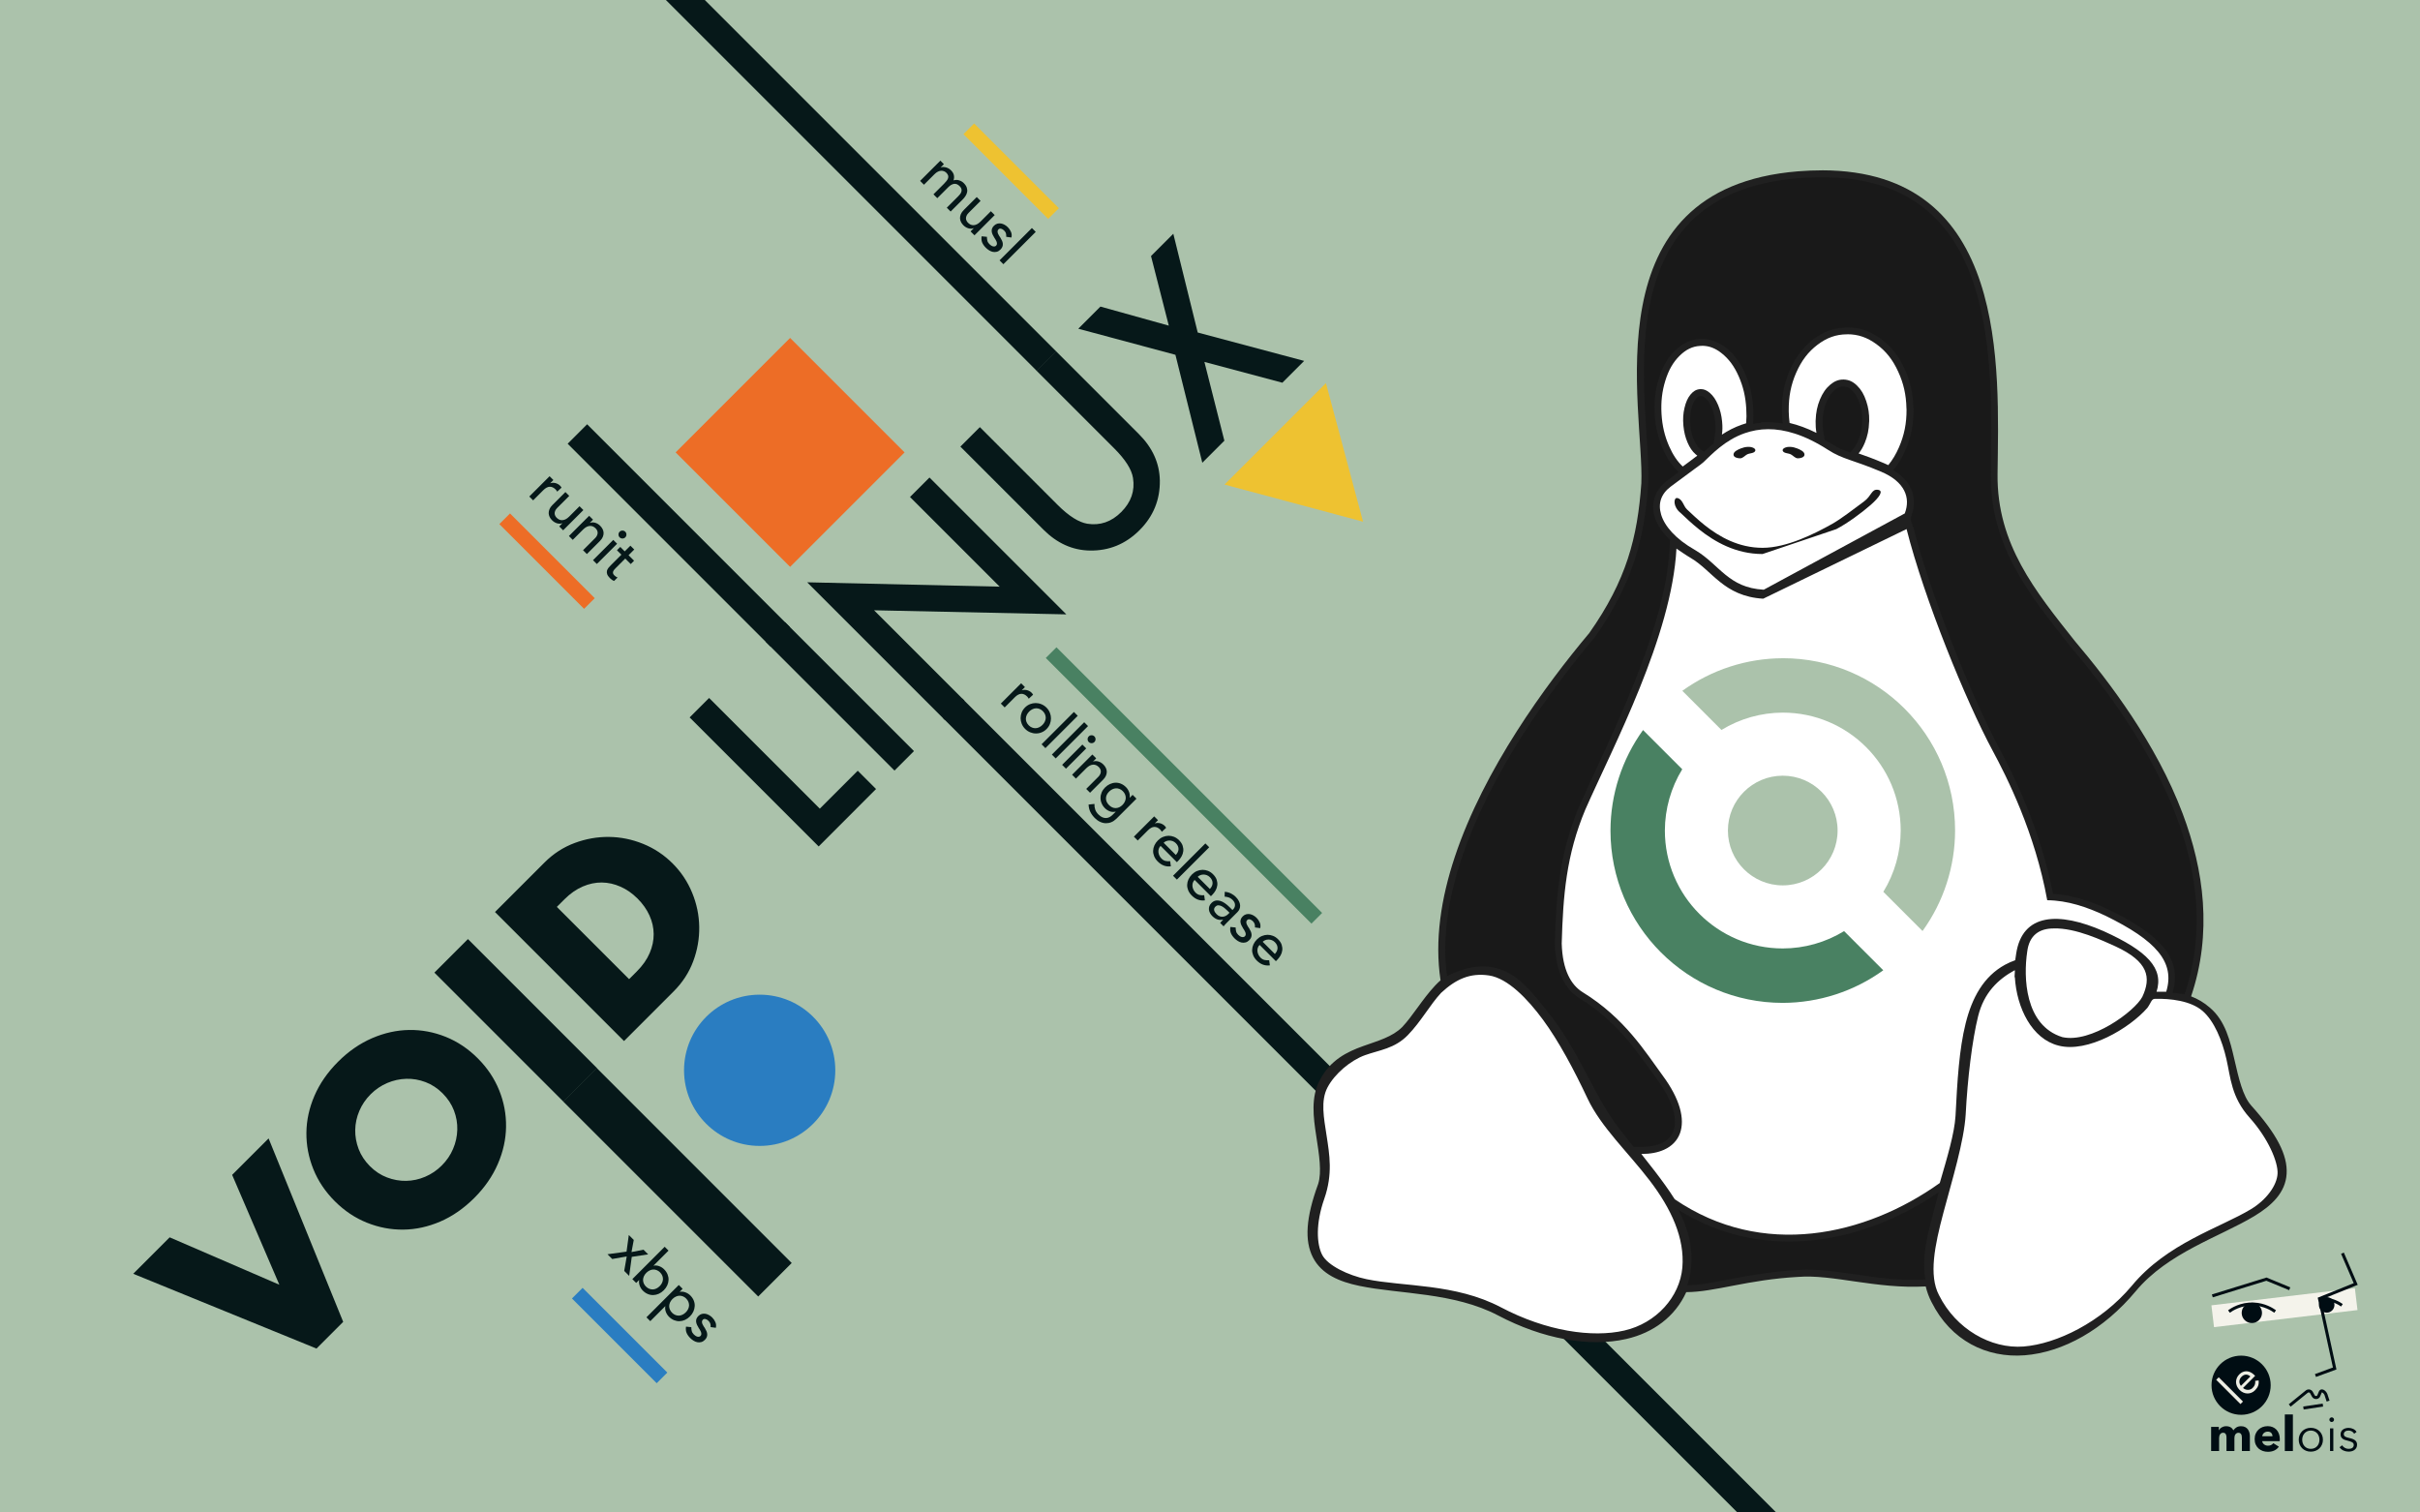 <?xml version="1.0" encoding="UTF-8"?>
<svg xmlns="http://www.w3.org/2000/svg" viewBox="0 0 800 500">
  <defs>
    <style>
      .cls-1, .cls-2, .cls-3, .cls-4, .cls-5, .cls-6, .cls-7, .cls-8, .cls-9, .cls-10, .cls-11, .cls-12, .cls-13 {
        stroke-width: 0px;
      }

      .cls-1, .cls-14 {
        fill: #000d13;
      }

      .cls-15 {
        fill: none;
      }

      .cls-15, .cls-14 {
        stroke: #000d13;
        stroke-miterlimit: 10;
      }

      .cls-2 {
        fill: #202020;
      }

      .cls-3 {
        fill: #abc2ab;
      }

      .cls-4 {
        fill: #f4f3eb;
      }

      .cls-5 {
        fill: #061819;
      }

      .cls-6 {
        fill: #ed6d26;
      }

      .cls-7 {
        fill: #191919;
      }

      .cls-8 {
        fill: #d8d5c2;
      }

      .cls-9 {
        fill: #eec231;
      }

      .cls-10 {
        fill: #498162;
      }

      .cls-11 {
        fill: #fff;
      }

      .cls-12 {
        fill: #2a7dc1;
      }

      .cls-13 {
        fill: #edede3;
      }
    </style>
  </defs>
  <g id="bg">
    <rect class="cls-8" width="800" height="500"/>
    <rect class="cls-3" width="800" height="500"/>
  </g>
  <g id="logo_original">
    <rect id="orange_rectangle" data-name="orange rectangle" class="cls-4" x="731.29" y="428.72" width="47.76" height="7.27" transform="translate(-45.8 92.26) rotate(-6.79)"/>
    <polyline id="left_eyebrow" class="cls-15" points="731.35 428.4 749.24 422.86 756.93 426.04"/>
    <polyline id="face_autour" data-name="face autour" class="cls-15" points="765.44 454.72 771.8 452.39 766.77 429.3 778.75 424.47 774.37 414.29"/>
    <path id="left_eye_lash" class="cls-15" d="M736.85,433.56c.91-.66,3.89-2.63,8.12-2.47,3.64.14,6.18,1.78,7.14,2.47"/>
    <path id="right_eye_lash" class="cls-15" d="M766.77,429.3c1.09,0,3,.11,5.03.91,1.03.41,1.82.89,2.39,1.29"/>
    <circle id="left_eye" class="cls-14" cx="744.41" cy="434.02" r="2.86"/>
    <circle id="right_eye" class="cls-14" cx="769.15" cy="431.38" r="2.07"/>
    <path id="upper_lip" class="cls-15" d="M756.93,464.62l5.63-4.57c.51-.41,1.26-.26,1.57.31l.59,1.09c.36.66,1.27.74,1.73.15l.67-1.58c.52-.65,1.55.28,1.81,1.06l.69,2.1"/>
    <line id="lower_lip" class="cls-15" x1="761.47" y1="465.46" x2="767.9" y2="464.49"/>
    <circle id="le_bg" class="cls-1" cx="740.86" cy="457.93" r="9.78"/>
    <g>
      <path class="cls-13" d="M732.63,456.14l.83-.83,8.02,8.02-.83.83-8.02-8.02Z"/>
      <path class="cls-13" d="M746.65,456.35c.08.68.03,1.27-.17,1.78s-.54.99-1,1.46c-.39.39-.81.67-1.26.84-.45.17-.9.25-1.35.23-.45-.02-.89-.13-1.33-.33-.43-.2-.83-.48-1.19-.84-.38-.38-.67-.8-.87-1.25-.19-.45-.29-.9-.3-1.36,0-.46.09-.9.27-1.34.18-.44.46-.84.83-1.21.35-.35.72-.61,1.13-.78.41-.17.83-.25,1.26-.24.43.01.86.13,1.3.33.44.21.86.52,1.27.93l.26.26-4.01,4.01c.23.2.48.35.76.46.28.11.57.16.85.16.29,0,.57-.05.84-.15.28-.11.53-.27.75-.5.36-.36.6-.73.72-1.1s.16-.79.11-1.23l1.11-.14ZM743.91,455.03c-.44-.41-.92-.61-1.43-.61s-1,.24-1.46.7-.7.96-.73,1.5c-.03.54.14,1.05.51,1.53l3.12-3.12Z"/>
    </g>
    <g>
      <path class="cls-1" d="M741.12,479.69v-4.35c0-.22-.02-.44-.05-.65s-.09-.39-.18-.54c-.09-.15-.2-.27-.34-.36-.14-.09-.33-.14-.57-.14s-.42.05-.58.14c-.17.1-.3.22-.42.38-.11.16-.2.34-.25.55-.05.21-.08.42-.08.65v4.31h-2.62v-4.55c0-.46-.09-.82-.27-1.09s-.47-.4-.86-.4c-.42,0-.74.17-.97.5-.23.33-.34.74-.34,1.22v4.32h-2.64v-7.97h2.55v1.1h.03c.1-.17.22-.34.36-.5.14-.16.32-.3.52-.42.2-.12.43-.22.68-.3.25-.08.53-.11.83-.11.58,0,1.06.12,1.46.35.4.23.71.57.94,1.01.27-.42.61-.75,1.02-.99.42-.25.92-.37,1.52-.37.54,0,1,.1,1.37.3.37.2.67.45.89.77.22.32.39.67.49,1.06s.15.77.15,1.14v4.93h-2.63Z"/>
      <path class="cls-1" d="M753.64,475.8v.32c0,.11,0,.21-.02.3h-5.78c.02.22.09.43.2.61.11.18.26.34.43.47.18.13.37.24.59.31.22.07.45.11.68.11.42,0,.77-.08,1.06-.23s.52-.35.71-.6l1.83,1.15c-.37.54-.87.96-1.48,1.26-.61.29-1.33.44-2.14.44-.6,0-1.16-.09-1.7-.28-.53-.19-1-.46-1.4-.82-.4-.36-.71-.8-.94-1.32-.23-.52-.34-1.12-.34-1.79s.11-1.24.34-1.77c.22-.53.53-.98.91-1.34.38-.37.84-.65,1.36-.86.52-.2,1.09-.3,1.7-.3s1.13.1,1.62.3c.49.2.91.48,1.27.86.35.37.63.83.82,1.36.2.53.3,1.14.3,1.83ZM751.23,474.79c0-.42-.13-.77-.39-1.07s-.65-.45-1.18-.45c-.26,0-.49.04-.7.12-.21.08-.4.19-.56.33s-.29.3-.38.49c-.1.19-.15.38-.16.58h3.38Z"/>
      <path class="cls-1" d="M755.31,479.69v-12.1h2.67v12.1h-2.67Z"/>
      <path class="cls-1" d="M767.91,475.95c0,.57-.1,1.09-.3,1.57-.2.48-.47.9-.83,1.25-.35.35-.77.63-1.26.82-.49.2-1.03.3-1.62.3s-1.11-.1-1.6-.3c-.49-.2-.91-.47-1.26-.82-.35-.35-.63-.77-.83-1.25-.2-.48-.3-1-.3-1.57s.1-1.09.3-1.57c.2-.48.47-.9.83-1.25s.77-.63,1.26-.82c.49-.2,1.02-.3,1.6-.3s1.13.1,1.62.3.91.47,1.26.82c.35.35.63.77.83,1.25.2.48.3,1,.3,1.57ZM766.76,475.95c0-.42-.07-.81-.2-1.18-.13-.37-.32-.69-.57-.96-.25-.27-.54-.49-.9-.65-.35-.16-.75-.24-1.19-.24s-.83.08-1.18.24-.64.38-.89.65c-.25.27-.43.59-.57.96-.13.37-.2.76-.2,1.18s.07.81.2,1.18c.13.37.32.69.57.96.25.27.54.49.89.64.35.16.74.23,1.18.23s.83-.08,1.19-.23c.35-.15.65-.37.9-.64.25-.27.43-.59.57-.96.13-.37.2-.76.2-1.18Z"/>
      <path class="cls-1" d="M771.58,469.32c0,.22-.08.41-.24.55-.16.14-.34.22-.53.22s-.37-.07-.53-.22c-.16-.14-.24-.33-.24-.55s.08-.41.24-.55c.16-.14.34-.22.53-.22s.37.07.53.22c.16.14.24.33.24.55ZM771.35,479.69h-1.09v-7.49h1.09v7.49Z"/>
      <path class="cls-1" d="M778.24,473.98c-.16-.31-.4-.56-.73-.76-.33-.2-.7-.3-1.11-.3-.19,0-.38.02-.58.06-.19.04-.36.11-.51.21-.15.1-.27.22-.36.37-.09.15-.14.33-.14.53,0,.35.14.62.43.81s.74.34,1.36.47c.89.18,1.54.45,1.96.79.42.35.63.81.63,1.4,0,.43-.08.79-.25,1.08-.17.29-.38.53-.65.72s-.57.32-.9.4-.67.12-1.02.12c-.57,0-1.12-.12-1.65-.35-.53-.23-.97-.6-1.31-1.1l.86-.64c.19.33.48.61.85.83.37.22.79.34,1.23.34.23,0,.46-.02.67-.06.21-.04.4-.12.56-.22s.29-.24.38-.41c.1-.17.14-.37.14-.62,0-.39-.19-.69-.57-.89-.38-.2-.93-.38-1.64-.55-.22-.05-.46-.12-.71-.2s-.48-.2-.7-.35c-.21-.15-.39-.35-.53-.58-.14-.23-.21-.53-.21-.88,0-.38.07-.71.22-.98s.35-.5.6-.67c.25-.18.54-.31.86-.39.32-.09.65-.13.99-.13.52,0,1.03.12,1.52.35.49.24.86.57,1.1.99l-.83.62Z"/>
    </g>
  </g>
  <g id="tux">
    <g>
      <g>
        <rect class="cls-9" x="314.46" y="54.1" width="39.61" height="4.99" transform="translate(137.93 -219.79) rotate(45)"/>
        <rect class="cls-6" x="161.03" y="183.01" width="39.61" height="4.99" transform="translate(184.14 -73.54) rotate(45)"/>
        <rect class="cls-12" x="185.03" y="439.02" width="39.61" height="4.97" transform="translate(372.19 -15.53) rotate(45)"/>
        <rect class="cls-10" x="329.29" y="257.16" width="124.2" height="4.99" transform="translate(298.24 -200.7) rotate(45)"/>
        <polygon class="cls-9" points="450.6 172.46 438.33 126.66 404.8 160.19 450.6 172.46"/>
        <circle class="cls-12" cx="251.13" cy="353.82" r="25"/>
        <rect class="cls-6" x="234.43" y="122.8" width="53.52" height="53.52" transform="translate(-29.25 228.49) rotate(-45)"/>
        <g>
          <path class="cls-5" d="M56.09,409.04l36.26,15.67-15.61-36.32,12.05-12.05,24.66,60.64-8.82,8.83-60.59-24.72,12.05-12.05Z"/>
          <path class="cls-5" d="M110.68,397.1c-3.17-3.17-5.53-6.7-7.1-10.61-1.57-3.9-2.33-7.91-2.29-12.02.04-4.11.92-8.18,2.66-12.22,1.74-4.04,4.34-7.79,7.81-11.26,3.43-3.43,7.17-6.02,11.23-7.78,4.05-1.75,8.15-2.66,12.28-2.72,4.13-.06,8.15.7,12.05,2.26,3.9,1.57,7.44,3.93,10.61,7.1s5.53,6.7,7.1,10.61c1.57,3.9,2.32,7.92,2.26,12.05-.06,4.13-.96,8.22-2.72,12.28-1.75,4.05-4.35,7.8-7.78,11.23s-7.22,6.07-11.26,7.81c-4.04,1.73-8.11,2.62-12.22,2.66-4.11.04-8.12-.72-12.02-2.29-3.9-1.56-7.44-3.93-10.61-7.1ZM122.28,385.51c1.7,1.7,3.58,2.94,5.66,3.73,2.08.79,4.19,1.17,6.34,1.13,2.15-.04,4.24-.49,6.28-1.36,2.04-.87,3.87-2.11,5.49-3.73s2.87-3.45,3.73-5.49c.87-2.04,1.33-4.14,1.39-6.31.06-2.17-.31-4.29-1.1-6.36-.79-2.07-2.04-3.96-3.73-5.66s-3.58-2.94-5.66-3.73c-2.08-.79-4.2-1.16-6.36-1.1-2.17.06-4.27.52-6.31,1.39-2.04.87-3.87,2.11-5.49,3.73-1.62,1.62-2.87,3.45-3.73,5.49-.87,2.04-1.32,4.13-1.36,6.28-.04,2.15.34,4.26,1.13,6.34.79,2.07,2.04,3.96,3.73,5.66Z"/>
          <path class="cls-5" d="M154.69,310.44l42.65,42.65-11.09,11.09-42.65-42.65,11.09-11.09Z"/>
          <path class="cls-5" d="M163.63,301.5l16.4-16.4c2.9-2.9,6.21-5.04,9.93-6.42,3.71-1.38,7.5-2.05,11.34-2.01,3.85.04,7.61.8,11.29,2.29,3.68,1.49,6.93,3.65,9.76,6.48s4.94,6.02,6.45,9.67,2.29,7.42,2.35,11.28c.06,3.87-.6,7.66-1.98,11.37-1.38,3.71-3.54,7.04-6.48,9.98l-16.4,16.41-42.65-42.65ZM207.98,323.68l2.54-2.55c1.92-1.92,3.34-3.94,4.24-6.05.91-2.11,1.35-4.21,1.33-6.31-.02-2.09-.48-4.14-1.39-6.14-.91-2-2.22-3.87-3.96-5.6s-3.56-3-5.6-3.9c-2.04-.91-4.1-1.37-6.2-1.39-2.09-.02-4.2.42-6.31,1.33-2.11.91-4.11,2.3-6,4.19l-2.55,2.54,23.87,23.87Z"/>
          <path class="cls-5" d="M234.41,230.73l36.6,36.6,12.54-12.54,6.05,6.05-18.97,18.98-42.65-42.65,6.44-6.44Z"/>
          <path class="cls-5" d="M259.49,205.65l42.65,42.65-6.44,6.44-42.65-42.65,6.44-6.44Z"/>
          <path class="cls-5" d="M312.38,238.05l-45.55-45.55,63.64,1.44-29.64-29.64,6.44-6.44,45.24,45.24-63.56-1.35,29.86,29.86-6.44,6.44Z"/>
          <path class="cls-5" d="M323.93,141.21l25.69,25.69c3.67,3.67,6.94,5.75,9.83,6.24,4.23.66,7.97-.63,11.21-3.87,3.26-3.26,4.56-7.01,3.89-11.24-.44-2.84-2.52-6.11-6.24-9.83l-25.69-25.69,6.44-6.44,27.46,27.46c4.49,4.49,6.79,9.59,6.9,15.3.09,6.39-2.15,11.88-6.74,16.46-4.59,4.58-10.06,6.82-16.44,6.71-5.71-.11-10.81-2.41-15.3-6.9l-27.46-27.46,6.44-6.44Z"/>
          <path class="cls-5" d="M388.56,117.29l-32.1-8.62,7.32-7.32,22.6,6.3-5.88-23.01,7.37-7.37,8.07,32.65,35.19,9.39-7.21,7.21-25.77-6.88,6.6,26.05-7.29,7.29-8.89-35.69Z"/>
        </g>
        <rect class="cls-5" x="190.63" y="50.48" width="181.91" height="9.1" transform="translate(121.39 -182.99) rotate(45)"/>
        <rect class="cls-5" x="178.36" y="382.99" width="91.17" height="15.67" transform="translate(341.95 -43.88) rotate(45)"/>
        <g>
          <path class="cls-5" d="M207.12,413.77l.75-5.5,1.64,1.64-.75,4,3.97-.78,1.54,1.54-5.42.83-.86,6.29-1.64-1.64.83-4.79-4.79.84-1.57-1.57,6.29-.86Z"/>
          <path class="cls-5" d="M219.73,412.16l1.27,1.27-4.95,4.95.03.03c.58-.12,1.18-.07,1.8.15.63.22,1.18.57,1.66,1.05.52.52.9,1.08,1.14,1.68.24.6.35,1.2.33,1.82-.02.61-.16,1.21-.43,1.8-.27.59-.65,1.13-1.15,1.63-.5.5-1.04.88-1.63,1.15-.58.26-1.19.41-1.8.43s-1.23-.08-1.82-.33c-.6-.24-1.16-.62-1.68-1.14-.45-.45-.79-.99-1.02-1.62-.23-.63-.29-1.24-.18-1.84l-.03-.03-.96.96-1.27-1.27,10.69-10.69ZM213.54,425.31c.34.34.71.59,1.1.74.39.15.78.23,1.17.21.39-.01.78-.11,1.17-.3.39-.18.76-.45,1.1-.79.34-.34.6-.7.78-1.09.18-.39.28-.78.3-1.18.01-.39-.06-.78-.21-1.17-.16-.39-.4-.76-.74-1.1s-.7-.59-1.1-.74c-.39-.16-.78-.23-1.17-.21-.39.01-.78.11-1.17.3-.39.18-.76.45-1.1.78-.34.34-.6.71-.79,1.1-.18.39-.28.78-.3,1.18-.01.39.06.78.21,1.17.16.39.4.76.74,1.1Z"/>
          <path class="cls-5" d="M224.39,424.79l1.27,1.27-.96.96.03.03c.6-.11,1.22-.05,1.85.18.63.23,1.17.57,1.62,1.02.52.52.9,1.08,1.14,1.68.24.6.35,1.21.32,1.82s-.17,1.22-.44,1.81c-.27.59-.65,1.13-1.14,1.62-.5.5-1.04.88-1.63,1.15-.59.27-1.19.41-1.8.43-.61.02-1.22-.09-1.82-.33-.6-.24-1.16-.62-1.68-1.14-.48-.48-.83-1.04-1.05-1.66s-.27-1.23-.15-1.8l-.03-.03-4.95,4.95-1.27-1.27,10.69-10.69ZM226.85,429.29c-.34-.34-.7-.59-1.1-.74-.39-.16-.78-.23-1.17-.21-.39.01-.78.11-1.17.3-.39.18-.76.45-1.1.78-.34.34-.6.71-.79,1.1-.18.39-.28.78-.3,1.18-.01.39.06.78.21,1.17.16.39.4.76.74,1.1.34.34.71.59,1.1.74.39.15.78.23,1.17.21.39-.02.78-.11,1.17-.3.39-.18.76-.45,1.1-.79.34-.34.6-.7.78-1.09.18-.39.28-.78.3-1.17.01-.39-.06-.78-.21-1.18-.16-.39-.4-.76-.74-1.1Z"/>
          <path class="cls-5" d="M234.91,438.68c.04-.34,0-.68-.08-1.03-.09-.35-.3-.68-.62-1-.3-.3-.63-.5-.98-.59-.35-.1-.65-.02-.89.22-.2.2-.29.42-.29.67s.06.5.16.75c.1.25.23.49.39.73.16.24.3.44.41.61.21.34.38.68.53,1.01.15.33.23.66.25.99.02.32-.02.64-.14.96s-.33.63-.64.94c-.38.38-.78.62-1.21.73-.43.11-.86.12-1.28.04-.42-.09-.84-.25-1.24-.5s-.77-.54-1.1-.87c-.56-.56-.96-1.13-1.21-1.72-.25-.59-.31-1.28-.19-2.06l1.75.17c0,.41.05.83.14,1.24.09.42.33.81.69,1.17.16.16.34.31.54.44.2.13.4.23.59.28.2.06.39.07.58.04.19-.03.35-.11.49-.25.19-.19.29-.4.29-.64,0-.24-.04-.48-.13-.71-.09-.24-.21-.47-.35-.69s-.27-.42-.38-.59c-.21-.34-.39-.67-.55-1s-.26-.66-.31-.99-.02-.66.08-.99c.1-.33.32-.66.64-.98.35-.35.73-.58,1.13-.69s.81-.13,1.22-.06c.41.07.81.22,1.2.44.39.22.74.49,1.05.8.45.45.8.97,1.05,1.56.25.58.29,1.2.14,1.84l-1.74-.24Z"/>
        </g>
        <g>
          <path class="cls-5" d="M310.84,53.08l1.19,1.19-1.05,1.05.03.03c.12-.07.31-.11.57-.13.26-.02.54,0,.85.05.31.06.64.16.98.33.34.16.66.39.96.69.5.5.82,1.02.95,1.57s.1,1.14-.1,1.77c.63-.2,1.25-.2,1.85-.01.6.19,1.11.48,1.51.89.52.52.86,1.03,1.02,1.53.16.5.2.98.11,1.45-.09.47-.28.91-.56,1.34-.28.42-.61.83-.99,1.2l-3.9,3.9-1.27-1.27,3.73-3.73c.25-.25.48-.52.69-.78.2-.27.34-.54.42-.83.07-.28.07-.57,0-.87-.08-.3-.28-.6-.59-.91-.61-.61-1.24-.86-1.88-.75-.64.11-1.26.47-1.85,1.06l-3.66,3.66-1.27-1.27,3.51-3.51c.32-.32.6-.63.83-.93.23-.3.39-.59.49-.88s.1-.58.03-.88c-.08-.29-.27-.59-.58-.91-.23-.23-.49-.4-.79-.52-.3-.12-.62-.17-.96-.16s-.7.12-1.07.3c-.37.18-.75.46-1.12.84l-3.48,3.48-1.27-1.27,6.7-6.7Z"/>
          <path class="cls-5" d="M322.12,77.77l-1.27-1.27,1.03-1.03-.03-.03c-.52.2-1.09.21-1.7.04-.62-.18-1.19-.52-1.7-1.04-.33-.33-.59-.69-.78-1.08-.19-.39-.3-.8-.31-1.23-.01-.43.08-.87.27-1.33.19-.46.51-.91.95-1.35l4.31-4.31,1.27,1.27-3.96,3.96c-.31.31-.54.62-.67.93-.14.31-.2.6-.2.88,0,.28.07.54.19.79.12.25.28.47.48.67.26.26.55.47.86.61.31.14.64.21,1,.19.35-.01.72-.12,1.1-.3.38-.19.76-.48,1.15-.86l3.45-3.45,1.27,1.27-6.7,6.7Z"/>
          <path class="cls-5" d="M332.63,78.23c.04-.34,0-.68-.08-1.03s-.3-.68-.62-1c-.3-.3-.63-.5-.98-.59-.35-.09-.65-.02-.89.23-.2.2-.29.42-.29.67s.06.5.16.75c.1.25.23.49.39.73.16.24.3.44.41.61.21.34.38.68.53,1.01.15.33.23.66.25.99.02.33-.02.65-.14.96s-.33.63-.64.94c-.38.38-.78.62-1.21.73-.43.11-.86.12-1.28.04-.42-.08-.84-.25-1.24-.5s-.77-.54-1.1-.87c-.56-.56-.96-1.13-1.21-1.72-.25-.59-.31-1.28-.19-2.06l1.75.17c0,.42.05.83.14,1.25.09.42.33.81.69,1.17.16.16.34.31.54.44.2.13.4.23.59.28.2.06.39.07.58.04.19-.03.35-.11.49-.25.19-.19.29-.4.29-.64,0-.24-.04-.48-.13-.71-.09-.24-.21-.47-.35-.69-.14-.23-.27-.42-.38-.59-.21-.34-.39-.67-.55-1s-.26-.66-.31-.99c-.05-.33-.02-.66.08-.99.1-.33.32-.66.64-.98.35-.35.73-.58,1.13-.69s.81-.13,1.22-.06c.41.07.81.22,1.2.44.39.22.74.49,1.05.8.45.45.8.97,1.05,1.56.25.58.29,1.2.14,1.84l-1.74-.24Z"/>
          <path class="cls-5" d="M341.12,75.38l1.27,1.27-10.69,10.69-1.27-1.27,10.69-10.69Z"/>
        </g>
        <rect class="cls-5" x="255.68" y="372.48" width="404.18" height="9.07" transform="translate(400.67 -213.27) rotate(45)"/>
        <g>
          <path class="cls-5" d="M337.55,225.87l1.27,1.27-1.03,1.03.03.03c.26-.1.54-.14.83-.15.29,0,.57.03.85.1.28.07.55.18.82.33.27.14.51.32.71.53s.37.42.48.65l-1.43,1.32c-.08-.13-.16-.26-.24-.38-.09-.12-.18-.24-.28-.34-.62-.62-1.27-.92-1.95-.9-.68.02-1.39.4-2.12,1.13l-3.37,3.37-1.27-1.27,6.7-6.7Z"/>
          <path class="cls-5" d="M338.85,233.88c.49-.49,1.04-.86,1.65-1.1.61-.24,1.23-.36,1.87-.36.64,0,1.27.12,1.89.38.62.25,1.18.62,1.68,1.12.5.5.87,1.06,1.12,1.68.25.62.37,1.25.37,1.89,0,.64-.12,1.27-.36,1.87s-.61,1.16-1.1,1.65c-.49.49-1.04.86-1.65,1.1-.61.25-1.24.37-1.87.36-.64,0-1.26-.13-1.88-.38-.62-.25-1.18-.62-1.68-1.12-.5-.5-.87-1.06-1.12-1.68-.25-.62-.38-1.25-.38-1.88,0-.64.12-1.26.36-1.88.24-.61.61-1.16,1.1-1.65ZM340.21,235.24c-.34.34-.6.71-.78,1.1-.18.39-.28.78-.3,1.17s.06.78.21,1.17.4.76.74,1.1c.34.34.7.59,1.1.74.39.15.78.23,1.17.21.39-.01.78-.11,1.17-.3.39-.18.76-.45,1.1-.79.34-.34.6-.7.78-1.1.18-.39.28-.78.3-1.17.01-.39-.06-.78-.21-1.17-.16-.39-.4-.76-.74-1.1-.34-.34-.7-.59-1.1-.74-.39-.16-.78-.23-1.17-.21-.39.01-.78.11-1.17.3-.39.18-.76.44-1.1.78Z"/>
          <path class="cls-5" d="M355.01,235.36l1.27,1.27-10.69,10.69-1.27-1.27,10.69-10.69Z"/>
          <path class="cls-5" d="M358.41,238.76l1.27,1.27-10.69,10.69-1.27-1.27,10.69-10.69Z"/>
          <path class="cls-5" d="M357.81,246.14l1.27,1.27-6.7,6.7-1.27-1.27,6.7-6.7ZM359.92,243.44c.25-.26.57-.38.93-.38.37,0,.68.13.93.38.25.25.38.56.38.93,0,.37-.13.68-.38.93-.25.25-.57.38-.93.38s-.68-.13-.93-.38-.38-.57-.38-.93.13-.68.38-.93Z"/>
          <path class="cls-5" d="M361.11,249.43l1.27,1.27-1.03,1.03.03.03c.52-.2,1.09-.21,1.7-.04.62.18,1.19.52,1.7,1.04.32.32.58.68.78,1.08.2.4.3.81.32,1.24.01.43-.08.87-.27,1.33s-.51.91-.95,1.35l-4.31,4.31-1.27-1.27,3.96-3.96c.31-.31.54-.62.67-.93s.2-.6.2-.88-.07-.54-.19-.78-.28-.47-.48-.67c-.26-.26-.55-.47-.86-.61-.31-.14-.64-.2-1-.19-.35.01-.72.12-1.1.3-.38.19-.76.48-1.15.86l-3.45,3.45-1.27-1.27,6.7-6.7Z"/>
          <path class="cls-5" d="M369.04,270.66c-.51.51-1.06.89-1.65,1.13-.59.25-1.2.36-1.83.35-.63-.01-1.25-.16-1.87-.45-.62-.28-1.21-.7-1.75-1.24-.64-.64-1.14-1.32-1.49-2.03-.35-.71-.55-1.53-.59-2.45l1.94-.21c-.03.69.06,1.32.26,1.89.2.57.55,1.1,1.04,1.59.47.47.93.79,1.38.97.45.17.87.24,1.27.21.4-.03.78-.15,1.13-.35.35-.2.67-.44.95-.73l.99-.99-.04-.04c-.65.16-1.28.13-1.9-.1-.61-.23-1.15-.57-1.61-1.03-.49-.49-.86-1.03-1.1-1.63-.25-.59-.37-1.2-.36-1.8,0-.61.13-1.21.38-1.8.25-.59.62-1.13,1.11-1.62.49-.49,1.03-.87,1.62-1.14.59-.27,1.19-.42,1.81-.44.62-.02,1.23.08,1.82.33.6.24,1.16.62,1.68,1.14.45.45.79.99,1.02,1.62.23.63.29,1.24.18,1.85l.03.03.96-.96,1.27,1.27-6.65,6.65ZM371.19,261.55c-.34-.34-.7-.59-1.1-.74-.39-.16-.78-.23-1.17-.21s-.78.11-1.17.3-.76.44-1.1.78c-.68.68-1.03,1.42-1.04,2.23-.01.81.32,1.55,1,2.23.68.68,1.42,1.01,2.23,1,.81-.02,1.55-.36,2.23-1.04.34-.34.6-.7.78-1.1.18-.39.28-.78.3-1.17.01-.39-.06-.78-.21-1.17-.16-.39-.4-.76-.74-1.1Z"/>
          <path class="cls-5" d="M381.54,269.87l1.27,1.27-1.03,1.03.03.03c.26-.09.54-.14.83-.15.29,0,.57.03.85.1.28.07.55.18.82.33.27.14.51.32.71.53.21.21.37.42.48.65l-1.43,1.32c-.08-.13-.16-.26-.24-.38-.08-.12-.18-.24-.28-.34-.62-.62-1.27-.92-1.95-.9-.68.02-1.39.4-2.12,1.13l-3.37,3.37-1.27-1.27,6.7-6.7Z"/>
          <path class="cls-5" d="M383.67,279.63c-.29.29-.5.62-.61.99-.11.37-.15.74-.11,1.12.04.38.15.75.33,1.12.18.37.41.7.71.99.4.4.83.65,1.31.76.48.11.99.13,1.53.08l.23,1.7c-1.62.21-3.07-.33-4.34-1.6-.53-.53-.92-1.1-1.17-1.71-.25-.61-.37-1.22-.35-1.83.02-.61.16-1.21.43-1.8.27-.59.65-1.13,1.15-1.63.5-.5,1.05-.88,1.65-1.13.6-.25,1.22-.39,1.84-.4.62,0,1.24.11,1.84.35.6.24,1.16.62,1.66,1.12.59.59.99,1.2,1.19,1.82.2.62.27,1.23.2,1.82-.07.6-.26,1.17-.56,1.71s-.67,1.02-1.1,1.46l-.45.45-5.37-5.37ZM388.7,282.63c.27-.29.49-.6.64-.91.16-.32.24-.64.25-.98.01-.33-.05-.67-.19-1.01-.14-.34-.37-.67-.69-.99-.31-.31-.66-.54-1.03-.68-.38-.14-.75-.21-1.12-.2-.37,0-.72.08-1.05.21-.33.13-.61.31-.83.54l4.02,4.02Z"/>
          <path class="cls-5" d="M398.47,278.82l1.27,1.27-10.69,10.69-1.27-1.27,10.69-10.69Z"/>
          <path class="cls-5" d="M394.92,290.88c-.29.29-.5.62-.61.99-.11.37-.15.74-.11,1.12.04.38.15.75.33,1.12s.41.7.71.99c.4.4.83.65,1.31.76.48.11.99.13,1.53.08l.23,1.7c-1.62.21-3.07-.32-4.34-1.6-.53-.53-.92-1.1-1.17-1.7-.25-.61-.37-1.22-.35-1.83s.16-1.21.43-1.8c.27-.59.65-1.13,1.15-1.63.5-.5,1.05-.88,1.65-1.13.6-.25,1.22-.39,1.84-.4.62,0,1.24.11,1.84.35.6.25,1.16.62,1.65,1.12.59.59.99,1.2,1.2,1.82.2.62.27,1.23.2,1.82s-.26,1.17-.56,1.7c-.3.54-.67,1.02-1.1,1.46l-.45.45-5.37-5.37ZM399.96,293.88c.27-.29.49-.6.64-.91.16-.32.24-.64.25-.98.01-.33-.05-.67-.19-1.01-.14-.34-.37-.67-.69-.99-.31-.31-.66-.54-1.03-.68-.38-.14-.75-.21-1.12-.2-.37,0-.72.08-1.05.21-.33.13-.61.31-.83.54l4.02,4.02Z"/>
          <path class="cls-5" d="M404.85,294.82c.69.03,1.35.2,1.99.5.63.31,1.19.69,1.66,1.17.49.49.85.97,1.08,1.45.23.48.36.93.38,1.37.02.43-.05.84-.21,1.22-.16.38-.39.71-.68,1l-3.42,3.42c-.24.24-.45.46-.64.67-.19.21-.36.41-.52.61l-1.13-1.13c.31-.37.64-.72.97-1.06l-.03-.03c-.72.15-1.36.12-1.92-.09-.57-.21-1.1-.56-1.61-1.07-.31-.31-.57-.65-.76-1.02-.2-.37-.32-.74-.36-1.12s0-.76.13-1.13c.13-.37.36-.72.69-1.05.43-.43.89-.7,1.38-.8.49-.1.99-.07,1.51.08s1.04.41,1.57.78c.53.37,1.05.81,1.56,1.32l.93.93.28-.28c.17-.17.31-.37.41-.61.1-.24.16-.49.16-.76,0-.27-.05-.54-.17-.82-.12-.28-.31-.55-.59-.83-.25-.25-.48-.44-.71-.57s-.46-.25-.68-.32c-.22-.08-.44-.13-.66-.16s-.42-.06-.62-.08l.03-1.56ZM405.78,301.07c-.3-.3-.63-.59-.98-.88s-.7-.51-1.05-.67-.7-.25-1.03-.24c-.33,0-.63.14-.9.4-.39.39-.54.79-.45,1.22.09.43.36.86.8,1.31.35.35.7.59,1.07.71s.71.17,1.05.13c.34-.04.66-.14.95-.3.3-.16.56-.36.79-.59l.42-.42-.68-.68Z"/>
          <path class="cls-5" d="M414.86,306.55c.04-.34,0-.68-.08-1.03-.09-.35-.3-.68-.62-1-.3-.3-.63-.5-.98-.59-.35-.09-.65-.02-.89.23-.2.2-.29.42-.29.67,0,.25.06.5.16.75.1.25.23.49.39.73s.3.44.41.61c.21.34.38.68.53,1.01.14.33.23.66.25.99.02.32-.02.65-.14.96-.12.32-.33.63-.64.94-.38.38-.78.62-1.21.73-.43.11-.86.12-1.28.04-.42-.09-.84-.25-1.24-.5s-.77-.54-1.1-.87c-.56-.56-.96-1.13-1.21-1.72-.25-.59-.31-1.28-.19-2.06l1.75.17c0,.41.05.83.14,1.24.09.42.33.81.69,1.17.16.16.34.31.54.44.2.13.4.23.59.28.2.06.39.07.58.04s.35-.11.5-.25c.19-.19.29-.4.29-.64,0-.24-.04-.48-.13-.71-.09-.24-.21-.47-.35-.69s-.27-.42-.38-.59c-.21-.34-.39-.67-.55-1s-.26-.66-.31-.99c-.05-.33-.02-.66.09-.99.1-.33.31-.66.63-.98.35-.35.73-.58,1.13-.69.4-.11.81-.13,1.22-.06s.81.22,1.2.44c.39.22.74.49,1.05.8.45.45.8.97,1.05,1.56.24.58.29,1.2.14,1.84l-1.74-.24Z"/>
          <path class="cls-5" d="M416.4,312.37c-.29.29-.5.62-.61.99-.11.37-.15.74-.11,1.12.04.38.15.75.33,1.12.18.37.41.7.71.99.4.4.83.65,1.31.76.48.11.99.13,1.53.08l.23,1.7c-1.62.21-3.07-.33-4.34-1.6-.53-.53-.92-1.1-1.17-1.71-.25-.61-.37-1.22-.35-1.83.02-.61.16-1.21.43-1.8.27-.59.65-1.13,1.15-1.63.5-.5,1.05-.88,1.65-1.13.6-.25,1.22-.39,1.84-.4.62,0,1.23.11,1.84.35s1.16.62,1.66,1.12c.59.59.99,1.2,1.19,1.82.2.62.27,1.23.2,1.82-.07.6-.26,1.17-.56,1.7s-.67,1.02-1.1,1.46l-.45.45-5.37-5.37ZM421.44,315.36c.27-.29.49-.6.64-.91.15-.32.24-.64.25-.98s-.05-.67-.19-1.01c-.14-.34-.37-.67-.69-.99-.31-.31-.66-.54-1.03-.68-.38-.14-.75-.21-1.12-.2-.37,0-.72.08-1.05.21s-.61.31-.83.54l4.02,4.02Z"/>
        </g>
        <rect class="cls-5" x="177" y="172.43" width="94.77" height="9.1" transform="translate(190.86 -106.83) rotate(45)"/>
        <g>
          <path class="cls-5" d="M181.67,157.42l1.27,1.27-1.03,1.03.03.03c.26-.1.54-.14.83-.15.29,0,.57.03.85.1.28.07.55.18.82.33.27.14.51.32.71.53s.37.42.48.65l-1.43,1.32c-.08-.13-.16-.26-.24-.38-.09-.12-.18-.24-.28-.34-.62-.62-1.27-.92-1.95-.9-.68.02-1.39.4-2.12,1.13l-3.37,3.37-1.27-1.27,6.7-6.7Z"/>
          <path class="cls-5" d="M186.14,175.29l-1.27-1.27,1.03-1.03-.03-.03c-.52.2-1.09.21-1.7.04-.62-.18-1.19-.52-1.7-1.04-.33-.33-.59-.69-.78-1.08-.19-.39-.3-.8-.31-1.23-.01-.43.08-.87.27-1.33.19-.46.51-.91.95-1.35l4.31-4.31,1.27,1.27-3.96,3.96c-.31.31-.54.62-.67.93-.14.31-.2.6-.2.88,0,.28.07.54.19.79.12.25.28.47.48.67.26.26.55.47.86.61.31.14.64.21,1,.19.35-.01.72-.12,1.1-.3.38-.19.76-.48,1.15-.86l3.45-3.45,1.27,1.27-6.7,6.7Z"/>
          <path class="cls-5" d="M194.77,170.52l1.27,1.27-1.03,1.03.03.03c.52-.2,1.09-.21,1.7-.04.62.18,1.19.52,1.7,1.04.32.32.58.68.78,1.08.2.4.3.81.32,1.24.01.43-.08.87-.27,1.33s-.51.91-.95,1.35l-4.31,4.31-1.27-1.27,3.96-3.96c.31-.31.53-.62.67-.93.14-.31.2-.6.2-.88,0-.28-.07-.54-.19-.79-.12-.25-.28-.47-.48-.67-.26-.26-.55-.47-.86-.61-.31-.14-.64-.2-1-.19-.35.01-.72.12-1.1.3-.38.19-.76.48-1.15.86l-3.45,3.45-1.27-1.27,6.7-6.7Z"/>
          <path class="cls-5" d="M202.73,178.48l1.27,1.27-6.7,6.7-1.27-1.27,6.7-6.7ZM204.84,175.78c.25-.25.57-.38.93-.38s.68.13.93.38c.25.25.38.57.38.93,0,.37-.13.68-.38.93-.25.25-.57.38-.93.38s-.68-.13-.93-.38-.38-.57-.38-.93c0-.37.13-.68.38-.93Z"/>
          <path class="cls-5" d="M208.51,186.47l-1.82-1.82-3.04,3.04c-.19.19-.37.38-.54.57-.17.19-.3.39-.39.6s-.11.42-.07.64.18.45.42.69c.15.15.32.29.51.42.19.13.39.23.59.28l-1.16,1.16c-.24-.07-.49-.2-.76-.41s-.48-.38-.61-.51c-.49-.49-.8-.94-.93-1.34-.13-.41-.15-.78-.06-1.12.09-.34.26-.66.5-.96.25-.29.5-.58.78-.85l3.49-3.49-1.47-1.47,1.1-1.1,1.47,1.47,1.88-1.88,1.27,1.27-1.88,1.88,1.82,1.82-1.1,1.1Z"/>
        </g>
      </g>
      <g>
        <path id="path4903" class="cls-11" d="M477.86,321.74l-13.51,19.42-23.44,11.69-4.45,10.68,2.43,24.78-3.91,18.84.27,8.11,14.26,9.13,38.35,5.65,34.59,13.1,24.06-4.36,10.09-12.52,43.69-6.1,37.16,4.82,7.55,12.94,17.31,9.11,15.81-2.09,16.44-8.23,18.98-18.43,38.24-22.27,2.7-12.67-12.53-18.07-8.34-28.12-10.85-6.92-9.5-65.56-69.12-96.25-4.52-84.63-94.08,28.83-.69,61.44-22.15,65.78-44.83,81.89Z"/>
        <path id="path154" class="cls-2" d="M602.33,56.31c-2.52,0-5.14.1-7.88.32-69.18,5.57-50.83,78.65-51.86,103.13-1.26,17.9-4.89,32-17.2,49.5-14.46,17.2-34.82,45.03-44.46,74-4.55,13.67-6.72,27.61-4.72,40.8-.63.56-1.22,1.15-1.79,1.75-4.25,4.53-7.38,10.02-10.88,13.72-3.27,3.26-7.92,4.5-13.03,6.33-5.12,1.84-10.73,4.54-14.14,11.08,0,0,0,0,0,0,0,.01-.01.02-.02.03h0c-3.09,5.76-2.17,12.4-1.23,18.55.94,6.15,1.9,11.96.63,15.9-4.05,11.06-4.57,18.72-1.72,24.27,2.86,5.56,8.73,8.02,15.36,9.4,13.27,2.77,31.25,2.08,45.92,9.81,14.67,7.72,30.05,10.54,42.31,7.74,8.89-2.03,16.11-7.33,19.82-15.48,9.59-.05,20.12-4.11,36.99-5.04,11.44-.92,25.73,4.06,42.17,3.15.43,1.78,1.05,3.5,1.9,5.13,0,.02.02.03.03.05,6.37,12.74,18.21,18.57,30.83,17.58,12.64-1,26.07-8.45,36.68-21.19,10.61-12.75,27.79-17.95,39.19-24.82,5.7-3.44,10.32-7.74,10.68-13.99.36-6.25-3.31-13.24-11.74-22.6h0s0-.01,0-.01c-2.77-3.13-4.09-8.93-5.51-15.11-1.42-6.17-3-12.84-8.07-17.15h0s-.02-.02-.03-.03h0c-2.02-1.76-4.11-2.95-6.23-3.75,7.05-20.9,4.28-41.72-2.83-60.53-8.73-23.08-23.98-43.2-35.62-56.96-13.03-16.44-25.78-32.04-25.53-55.09.39-35.18,3.87-100.41-58.03-100.5h0ZM610.71,110.5c3.51,0,6.51,1.03,9.59,3.27,3.13,2.27,5.39,5.12,7.2,9.09,1.78,3.87,2.64,7.66,2.73,12.15,0,.12,0,.22.03.34.03,4.61-.76,8.53-2.51,12.54-1,2.29-2.15,4.2-3.52,5.87-.47-.22-.95-.44-1.45-.65h0c-3.48-1.49-6.15-2.44-8.37-3.21.81-.97,1.48-2.12,2.07-3.56.89-2.17,1.33-4.29,1.41-6.82,0-.1.03-.19.03-.3.05-2.42-.27-4.49-.98-6.61-.74-2.22-1.68-3.82-3.05-5.15-1.36-1.33-2.73-1.94-4.36-1.99-.08,0-.15,0-.23,0-1.54,0-2.87.53-4.25,1.69-1.45,1.21-2.52,2.76-3.42,4.91-.89,2.15-1.33,4.29-1.41,6.83-.02.1-.02.19-.02.29-.03,1.4.06,2.68.28,3.92-3.14-1.57-6.1-2.63-8.88-3.29-.16-1.2-.25-2.44-.28-3.74v-.35c-.05-4.59.71-8.53,2.47-12.54,1.77-4.01,3.96-6.88,7.04-9.22,3.08-2.34,6.11-3.42,9.69-3.45h.17ZM562.63,114.31c2.33,0,4.42.78,6.57,2.51,2.34,1.87,4.11,4.26,5.59,7.62,1.48,3.37,2.27,6.73,2.49,10.7v.03c.11,1.67.09,3.24-.04,4.76-.46.13-.91.27-1.35.43-2.51.86-4.73,2.04-6.66,3.32.19-1.33.22-2.69.07-4.19-.02-.08-.02-.15-.02-.24-.2-2-.62-3.69-1.33-5.39-.76-1.77-1.6-3.01-2.71-3.97-1.01-.87-1.96-1.27-3-1.26-.11,0-.22,0-.33.02-1.18.1-2.15.67-3.08,1.8-.93,1.13-1.53,2.52-1.97,4.38-.44,1.85-.56,3.67-.37,5.76,0,.08.02.15.02.24.2,2.02.61,3.7,1.33,5.4.74,1.75,1.6,3,2.71,3.96.19.16.37.3.55.43-1.16.89-1.71,1.3-2.65,2-.61.45-1.33.98-2.17,1.6-1.83-1.72-3.26-3.88-4.51-6.72-1.48-3.37-2.27-6.73-2.51-10.7v-.03c-.22-3.97.17-7.39,1.26-10.92,1.09-3.53,2.56-6.09,4.68-8.2,2.12-2.1,4.26-3.16,6.83-3.3.2-.01.4-.02.6-.02h0ZM583.06,194.95s0,0,0,0c-5.9-.34-9.42-2.35-12.61-4.91-3.19-2.56-5.97-5.78-10.03-8.17h-.01s-.01-.01-.01-.01c-6.55-3.7-10.13-7.99-11.25-11.7-1.12-3.71-.07-6.88,3.18-9.32,3.66-2.74,6.19-4.6,7.89-5.84,1.68-1.23,2.38-1.7,2.91-2.21,0,0,0,0,0,0h0c2.75-2.6,7.12-7.34,13.72-9.61,2.27-.78,4.81-1.29,7.64-1.3h0c5.42-.02,11.93,1.75,19.82,6.83,4.85,3.15,8.62,3.42,17.3,7.13h.01s.01,0,.01,0c4.18,1.71,6.63,3.95,7.83,6.3,1.2,2.35,1.23,4.9.22,7.59M630.27,174.9h0c5.9,23.26,19.62,56.86,28.45,73.25,4.69,8.7,14.02,27.18,18.05,49.45,6.67.05,13.18,2.26,19.17,5.09,16.91,8.24,23.17,15.4,20.16,25.17-.99-.03-1.97-.03-2.92,0-.09,0-.18,0-.27,0,2.45-7.75-2.98-13.46-17.44-20.01-15-6.6-26.95-5.94-28.97,7.44-.13.7-.23,1.42-.31,2.14-1.12.39-2.25.89-3.38,1.5-7.04,3.85-10.89,10.84-13.02,19.42-2.14,8.57-2.75,18.93-3.34,30.57h0c-.36,5.86-2.77,13.78-5.21,22.17-24.57,17.52-58.66,25.12-87.61,5.36-1.96-3.1-4.21-6.18-6.53-9.21-1.48-1.94-3-3.86-4.51-5.76,2.97,0,5.5-.48,7.54-1.41,2.54-1.15,4.32-3,5.21-5.37,1.76-4.75,0-11.44-5.66-19.09-5.65-7.65-12.48-19.02-26.54-27.64,0,0,0,0,0,0-3.75-2.35-6.62-7.2-6.87-16.08.45-15.82,1.48-29.22,7.83-44.32,9.24-20.95,28.57-57.27,30.1-86.22.79.57,3.51,2.41,4.72,3.1,0,0,0,0,0,0,3.55,2.09,6.21,5.14,9.66,7.91,3.46,2.78,7.77,5.18,14.3,5.56h0M678.83,306.92c7.41-.24,16.39,4.09,20.47,5.92,10.97,5.07,11.9,10.32,8.9,16.7-2.52,4.81-16.98,15.44-26.45,13.31-12.47-3.89-12.84-19.92-11.61-28.15.66-5.59,4.05-7.75,8.69-7.77h0ZM666.07,323.1c.62,10.06,5.6,20.33,14.41,22.55,9.64,2.54,23.53-5.73,29.4-12.47,1.2-1.65,1.34-2.96,2.45-2.99,5.15-.12,11.86.63,15.78,4,3.91,3.38,6.5,9.83,7.89,15.91,1.4,6.08,1.57,12.58,7.7,19.41,6.13,6.83,9.43,14.66,9.21,18.51-.22,3.86-3.65,8.61-8.8,11.72-10.31,6.22-27.75,11.22-39.41,25.35-10.13,12.05-24.84,19.18-35.72,20.04-10.88.86-22.43-5.83-27.96-16.93v-.03s-.03-.02-.03-.02c-3.43-6.53-1.43-16.38,1.46-27.25,2.89-10.87,6.82-23.51,7.37-32.58h0v-.03c.59-11.62,2.15-24.51,4.1-32.34,1.95-7.83,6.63-12.22,12.07-15.2.25-.14-.18,2.47.07,2.35h0ZM492.24,322.47c6.17.93,12.68,7.64,17.86,14.67,5.18,7.03,10.23,16.5,14.7,25.99,4.47,9.49,13.45,17.83,20.57,27.15,7.12,9.32,11.6,19.02,10.78,28.74-.83,9.72-8.63,18.42-19.21,20.84-10.57,2.42-25.71.24-40.79-7.7-15.09-7.94-32.33-6.76-44.42-9.29-6.05-1.26-12.85-4.53-14.66-8.06-1.81-3.53-2.19-10.25.7-18.48,2.89-8.23,1.71-14.76.79-20.79-.92-6.03-2.06-11.63.3-16.09,2.36-4.47,7.59-8.91,12.39-10.63,4.8-1.72,9.8-2.16,14.15-6.63,4.35-4.47,7.35-10.07,11-13.97,4.9-4.55,9.59-6.68,15.85-5.75h0Z"/>
        <g id="nose">
          <path id="path11" class="cls-7" d="M582.67,183.15c-8.88,0-15.89-4.1-20.93-8.1-2.52-2-4.57-3.98-6.11-5.43-2.68-2.11-2.36-5.08-1.26-4.99,1.84.23,2.12,2.66,3.29,3.75,1.57,1.47,3.54,3.38,5.92,5.27,4.77,3.78,11.13,7.45,19.09,7.45s17.23-4.67,22.89-7.84c3.21-1.8,7.29-5.03,10.62-7.47,2.55-1.87,2.46-4.12,4.56-3.88,2.1.25.55,2.49-2.4,5.07-2.95,2.57-7.56,5.99-11.3,7.94"/>
          <path id="path28396-7" class="cls-7" d="M589.31,148.96c.3.95,1.82.79,2.71,1.25.77.4,1.4,1.27,2.27,1.3.83.02,2.13-.29,2.23-1.11.14-1.09-1.45-1.78-2.47-2.18-1.32-.51-3.01-.77-4.24-.09-.28.16-.59.53-.5.84h0Z"/>
          <path id="path5461" class="cls-7" d="M580.28,148.96c-.3.95-1.82.79-2.71,1.25-.77.4-1.4,1.27-2.27,1.3-.83.02-2.13-.29-2.23-1.11-.14-1.09,1.45-1.78,2.47-2.18,1.32-.51,3.01-.77,4.24-.09.28.16.59.53.5.84h0Z"/>
        </g>
        <path id="body_color" class="cls-7" d="M602.33,58.59c-2.45,0-5.01.1-7.69.31-16.89,1.36-28.1,6.76-35.71,14.36-7.61,7.6-11.68,17.54-13.71,28.26-4.08,21.44.21,45.42-.33,58.32v.03s0,.03,0,.03c-1.28,18.12-5.09,32.85-17.61,50.65l-.06.08-.06.07c-14.36,17.08-34.57,44.78-44.05,73.25-4.36,13.1-6.44,26.33-4.76,38.76,4.66-2.38,8.78-3.33,12.42-3.22,2.29.07,4.38.56,6.3,1.37,5.12,2.16,8.86,6.23,15.92,15.38,7.06,9.15,12.25,20.73,16.53,28.12,4.29,7.39,7.49,10.92,10.57,14.8h2.52c2.72,0,4.92-.45,6.59-1.2,2.07-.94,3.34-2.3,4.01-4.09,1.35-3.62.05-9.62-5.35-16.94-5.77-7.81-12.32-18.72-25.9-27.05l.09.03s-.11-.09-.18-.16l.07.12c-4.5-2.82-7.68-8.6-7.94-17.95v-.06s0-.06,0-.06c.45-15.89,1.51-29.68,8.01-45.14v-.02s.02-.02.02-.02c9.32-21.13,28.43-57.38,29.91-85.42l.14-2.71c-2.57-2.49-4.33-5.09-5.11-7.68-1.34-4.44.18-8.94,4-11.81,1.84-1.38,2.67-1.98,3.98-2.95l-.21-.2c-2.1-1.96-3.71-4.43-5.04-7.46-1.59-3.61-2.45-7.29-2.7-11.49v-.07s0-.07,0-.07c-.22-4.15.2-7.87,1.37-11.63,1.17-3.79,2.85-6.76,5.25-9.14h0c2.39-2.37,5.19-3.79,8.32-3.96.24-.01.48-.02.72-.02h1.1s.08.11.08.11c2.4.25,4.7,1.21,6.81,2.9,2.64,2.11,4.66,4.88,6.25,8.49,1.59,3.61,2.45,7.29,2.68,11.5v.06s0,.07,0,.07c.1,1.72.09,3.37-.05,4.97.84-.17,1.74-.24,2.64-.33v-.2s2.33,0,2.33,0c1.54,0,3.17.14,4.86.43-.16-1.26-.26-2.55-.29-3.89v-.02s0-.35,0-.35c-.05-4.86.78-9.2,2.67-13.49,1.89-4.27,4.36-7.55,7.74-10.12,3.06-2.33,6.35-3.56,9.94-3.81.38-.03.74-.1,1.12-.1h.19c3.96,0,7.55,1.25,10.94,3.7,3.44,2.5,5.99,5.74,7.94,9.98h0c1.89,4.11,2.83,8.26,2.93,12.99l.04.13v.31c.04,4.88-.83,9.19-2.7,13.47-1.07,2.44-2.33,4.56-3.85,6.41l-.16.2c2.68,1.62,4.57,3.55,5.67,5.7,1.49,2.93,1.5,6.28.33,9.42-.3.72-.27,1.8.65,3.81,5.82,22.95,19.57,56.61,28.24,72.73h0c4.61,8.55,13.66,26.54,17.92,48.4,6.47.4,12.65,2.5,18.26,5.15h.01s.01.01.01.01c8.59,4.18,14.64,8.11,18.32,12.62s4.58,9.45,2.9,14.92l4.02.49c6.84-20.3,4.18-40.52-2.8-58.99-8.58-22.67-23.66-42.62-35.22-56.29l-.02-.03-.02-.03c-13.02-16.42-26.28-32.63-26.02-56.54h0c.19-17.65,1.08-42.54-5.54-62.67-3.31-10.07-8.45-18.89-16.39-25.23-7.94-6.33-18.74-10.27-33.82-10.29h0ZM609.33,127.75c-1.02,0-1.7.24-2.79,1.15-1.14.96-1.98,2.13-2.77,4.04-.79,1.9-1.16,3.71-1.24,6.04v.15s-.02.06-.02.06v.04c-.03,1.27.05,2.4.24,3.48l.47,2.74c.78.46,1.53.8,2.33,1.32h0s0,0,0,0c1.99,1.3,3.88,2.06,6.09,2.86l1-1.2c.64-.77,1.19-1.69,1.71-2.96.79-1.93,1.17-3.72,1.24-6.02v.08c0-.61.03-.62.03-.3v-.05c.05-2.2-.23-3.95-.86-5.84-.66-1.98-1.39-3.18-2.47-4.24-1.07-1.04-1.73-1.3-2.84-1.34h-.03s-.03,0-.03,0c.01,0-.02,0-.08,0h0ZM562.25,130.92s-.07,0-.14,0c-.55.05-.84.16-1.51.97-.65.79-1.12,1.81-1.51,3.45-.38,1.62-.49,3.14-.32,5.03v.1s0,.1,0,.1c0-.17,0-.11.01.06.19,1.82.53,3.22,1.15,4.68h0s0,0,0,0c.65,1.53,1.29,2.42,2.1,3.12.13.12.26.21.38.3l.93.65c.91-.87,1.95-1.81,3.17-2.81l.46-3.22c.16-1.15.19-2.3.06-3.65,0,.07.02.14.03.23l-.03-.23c-.01-.1-.02-.19-.02-.27-.18-1.79-.54-3.2-1.16-4.68-.67-1.55-1.3-2.44-2.1-3.13-.73-.63-1.04-.71-1.49-.7h-.02ZM640.86,394.15c-24.3,16.59-57.41,23.71-86.05,5.79,4.27,8.07,5.76,16.66,2.94,24.94,8.89-.13,19.56-4.08,36.52-5.02,12.25-.99,26.32,4.03,42.23,3.15-1.76-9.8,2.44-20.2,4.36-28.86Z"/>
      </g>
    </g>
    <g id="void_logo">
      <g>
        <path class="cls-3" d="M589.35,217.6c-11.92.03-23.54,3.79-33.21,10.77l12.94,12.94c6.1-3.73,13.12-5.72,20.27-5.73,21.53,0,38.98,17.45,38.98,38.98-.02,7.15-2,14.16-5.74,20.26l12.96,12.96c6.98-9.68,10.74-21.3,10.76-33.23,0-31.46-25.5-56.96-56.96-56.96h0Z"/>
        <path class="cls-10" d="M622.56,320.75l-12.94-12.94c-6.1,3.73-13.12,5.72-20.27,5.73-21.53,0-38.98-17.45-38.98-38.98.02-7.15,2-14.16,5.74-20.26l-12.96-12.96c-6.98,9.68-10.74,21.3-10.76,33.23,0,31.46,25.5,56.96,56.96,56.96,11.92-.03,23.54-3.79,33.21-10.77h0Z"/>
        <circle class="cls-3" cx="589.34" cy="274.56" r="18.13"/>
      </g>
    </g>
  </g>
</svg>
